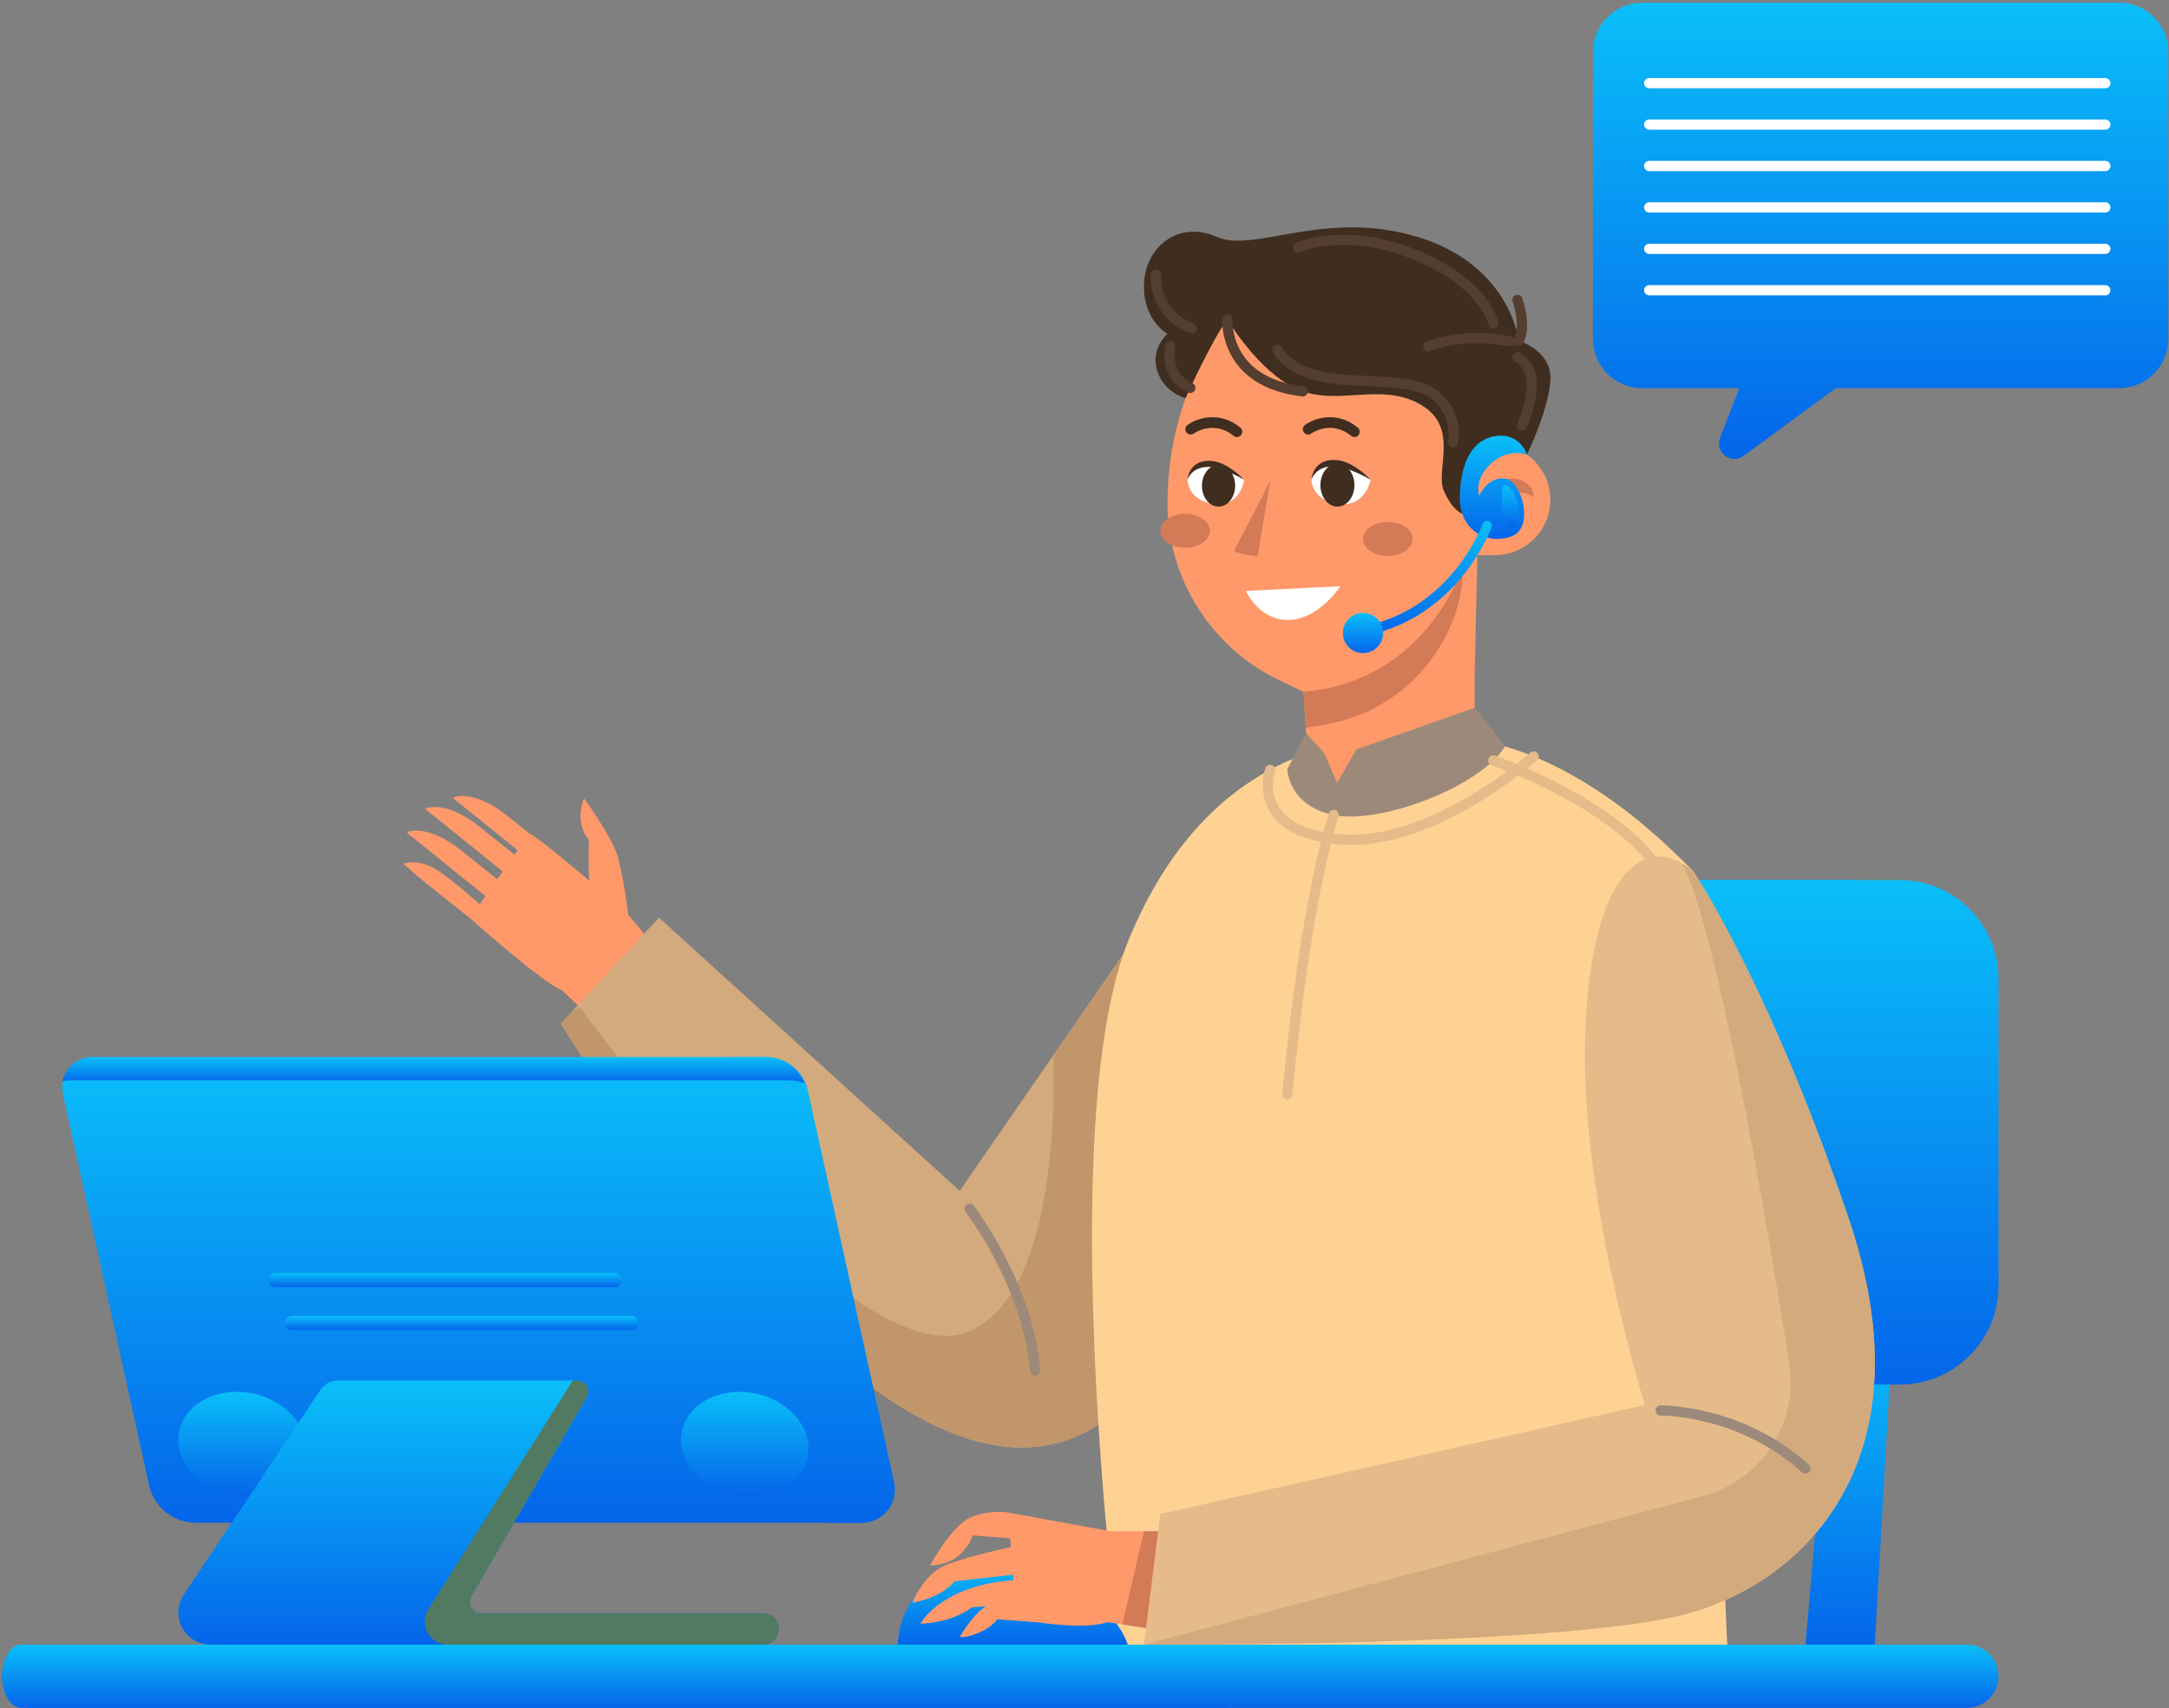 <svg width="212" height="167" viewBox="0 0 212 167" fill="none" xmlns="http://www.w3.org/2000/svg">
<rect x="0" y="0" width="212" height="167" fill="#808080" stroke="none"/>
<path d="M207.116 0.267H160.514C157.853 0.267 155.697 2.423 155.697 5.083V33.131C155.697 35.791 157.853 37.948 160.514 37.948H170L168.119 42.808C167.574 44.215 169.204 45.462 170.42 44.568L179.428 37.947H207.117C209.777 37.947 211.933 35.791 211.933 33.13V5.083C211.933 2.423 209.776 0.267 207.116 0.267Z" fill="url(#paint0_linear_231_25349)"/>
<path d="M161.195 8.13H205.773" stroke="white" stroke-miterlimit="10" stroke-linecap="round" stroke-linejoin="round"/>
<path d="M161.195 12.178H205.773" stroke="white" stroke-miterlimit="10" stroke-linecap="round" stroke-linejoin="round"/>
<path d="M161.195 16.227H205.773" stroke="white" stroke-miterlimit="10" stroke-linecap="round" stroke-linejoin="round"/>
<path d="M161.195 20.276H205.773" stroke="white" stroke-miterlimit="10" stroke-linecap="round" stroke-linejoin="round"/>
<path d="M161.195 24.325H205.773" stroke="white" stroke-miterlimit="10" stroke-linecap="round" stroke-linejoin="round"/>
<path d="M161.195 28.374H205.773" stroke="white" stroke-miterlimit="10" stroke-linecap="round" stroke-linejoin="round"/>
<path d="M61.404 89.428C61.404 89.428 60.929 85.445 60.313 83.547C59.696 81.65 57.088 78.046 57.088 78.046C57.088 78.046 56.045 80.275 57.563 82.124C57.563 82.124 57.468 85.065 57.61 86.108C57.61 86.108 52.68 81.897 51.731 81.47C51.13 80.99 50.396 80.405 49.5 79.691C46.228 77.082 44.047 77.888 44.331 78.078C44.527 78.209 48.269 81.235 50.586 83.111L50.282 83.545C49.578 82.983 48.458 82.089 46.797 80.765C43.525 78.156 41.343 78.963 41.627 79.153C41.865 79.311 47.343 83.748 49.129 85.195L48.602 85.951C47.909 85.398 46.757 84.478 44.994 83.073C41.722 80.465 39.541 81.271 39.825 81.461C40.068 81.624 45.807 86.273 47.449 87.603L46.89 88.404C46.281 87.85 44.589 86.347 42.955 85.207C40.916 83.785 39.445 84.448 39.445 84.448C39.445 84.448 39.445 84.448 40.346 85.255C41.247 86.061 45.942 89.76 45.942 89.76C45.942 89.76 53.11 96.163 54.909 96.779L56.663 98.453L63.117 91.467L61.404 89.428Z" fill="#FF996A"/>
<path d="M113.004 133.65C109.155 139.199 103.773 142.626 96.616 141.17C77.451 137.275 54.822 100.074 54.822 100.074L55.961 98.841L64.407 89.704L93.802 116.415L102.981 103.127L111.948 90.151L116.379 83.738C116.379 83.738 118.974 87.842 120.607 100.885C121.627 109.06 119.474 124.34 113.004 133.65Z" fill="#D3AA7D"/>
<path d="M113.004 133.65C109.155 139.199 103.773 142.627 96.616 141.17C77.451 137.275 54.822 100.074 54.822 100.074L55.961 98.841L56.663 98.451C56.663 98.451 83.629 135.548 94.993 130.03C102.02 126.619 103.148 113.018 102.982 103.127L111.948 90.15L113.004 133.65Z" fill="#C1966B"/>
<path d="M184.989 130.03L183.243 160.78H176.471L179.133 130.03H184.989Z" fill="url(#paint1_linear_231_25349)"/>
<path d="M143.541 130.03L141.795 160.78H135.023L137.685 130.03H143.541Z" fill="url(#paint2_linear_231_25349)"/>
<path d="M185.681 135.353H132.032C126.7 135.353 122.377 131.03 122.377 125.698V95.688C122.377 90.355 126.7 86.032 132.032 86.032H185.681C191.014 86.032 195.337 90.355 195.337 95.688V125.698C195.337 131.03 191.014 135.353 185.681 135.353Z" fill="url(#paint3_linear_231_25349)"/>
<path d="M181.156 135.353H127.507C122.174 135.353 117.852 131.03 117.852 125.698V95.688C117.852 90.355 122.174 86.032 127.507 86.032H181.156C186.489 86.032 190.812 90.355 190.812 95.688V125.698C190.811 131.03 186.488 135.353 181.156 135.353Z" fill="url(#paint4_linear_231_25349)"/>
<path d="M140.718 72.187C140.718 72.187 151.299 70.488 165.534 85.214L168.818 160.779H109.325C109.325 160.779 102.829 109.8 110.401 91.671C117.974 73.541 131.574 71.377 140.718 72.187Z" fill="#FFD294"/>
<path d="M119.964 31.205L122.576 27.629L144.845 35.085L144.652 43.449H146.122C149.108 43.449 151.53 45.87 151.53 48.857C151.53 51.844 149.109 54.266 146.122 54.266H144.401L144.139 65.618V75.595L128.017 77.812L127.622 71.139L127.413 67.634L125.073 66.517C118.377 63.321 114.111 56.561 114.111 49.141C114.111 42.691 116.162 36.411 119.964 31.205Z" fill="#FF996A"/>
<path d="M127.412 67.633L127.621 71.138C128.214 71.068 128.834 70.976 129.479 70.859C139.436 69.044 143.334 60.043 142.93 55.406C142.93 55.406 139.573 66.558 127.412 67.633Z" fill="#D37A57"/>
<path d="M146.288 47.308C145.871 47.623 145.487 48.041 145.35 48.563C145.35 48.563 146.181 48.84 146.256 49.773C146.332 50.705 145.35 51.108 145.35 51.108C145.35 51.108 146.105 52.368 147.365 51.688C148.625 51.007 148.416 48.633 147.164 48.135C147.164 48.135 149.154 47.909 149.884 48.639C149.884 48.639 150.051 47.906 149.219 47.258C148.362 46.589 147.154 46.651 146.288 47.308Z" fill="#D37A57"/>
<path d="M119.962 31.206C119.962 31.206 122.978 36.396 126.874 38.075C130.771 39.755 134.935 37.31 138.832 39.541C142.729 41.771 140.243 45.95 141.116 47.959C141.99 49.967 142.958 50.235 142.958 50.235C142.958 50.235 143.482 44.525 144.651 43.45C144.651 43.45 148.149 43.421 149.238 44.44C149.238 44.44 151.193 40.494 151.529 37.404C151.865 34.313 148.439 33.306 148.439 33.306C148.439 33.306 147.633 25.916 138.563 23.162C129.494 20.407 122.575 24.774 118.947 23.162C115.319 21.55 112.027 23.969 111.826 27.63C111.625 31.29 114.11 32.635 114.11 32.635C114.11 32.635 112.431 34.05 113.103 36.231C113.775 38.412 115.883 38.916 115.883 38.916C115.883 38.916 118.364 33.385 119.962 31.206Z" fill="#3F2D1F"/>
<path d="M121.77 57.766L131.004 57.312C131.004 57.312 128.866 60.638 125.823 60.606C123.021 60.577 121.77 57.766 121.77 57.766Z" fill="white"/>
<path d="M132.384 42.726C132.268 42.726 132.15 42.687 132.054 42.607C130.105 41.002 128.188 42.365 128.169 42.38C127.937 42.55 127.611 42.499 127.442 42.267C127.273 42.035 127.323 41.71 127.555 41.54C128.442 40.893 130.662 40.113 132.715 41.804C132.936 41.987 132.968 42.315 132.785 42.537C132.683 42.661 132.534 42.726 132.384 42.726Z" fill="#3F2D1F"/>
<path d="M120.899 42.726C120.783 42.726 120.666 42.687 120.569 42.607C118.62 41.002 116.703 42.365 116.684 42.38C116.452 42.55 116.127 42.499 115.957 42.267C115.788 42.035 115.839 41.71 116.071 41.54C116.958 40.893 119.178 40.113 121.23 41.804C121.453 41.987 121.484 42.315 121.301 42.537C121.199 42.661 121.05 42.726 120.899 42.726Z" fill="#3F2D1F"/>
<path d="M147.096 72.976L144.174 69.175L132.567 73.265L130.688 76.526L129.416 73.597L127.654 71.672L125.824 75.2C125.824 75.2 125.879 78.737 130.357 79.677C134.833 80.617 144.616 76.968 147.096 72.976Z" fill="#9C897A"/>
<path d="M149.239 44.44C149.239 44.44 147.435 43.751 145.722 45.326C144.009 46.901 144.589 48.449 144.589 48.449C144.589 48.449 145.38 46.583 147.076 46.786C148.772 46.99 150.006 51.571 147.74 52.428C145.473 53.285 142.581 51.98 142.682 48.449C142.784 44.918 144.078 42.921 146.213 42.618C148.347 42.313 149.191 44.107 149.239 44.44Z" fill="url(#paint5_linear_231_25349)"/>
<path d="M133.215 62.187C132.996 62.187 132.802 62.032 132.758 61.809C132.71 61.556 132.875 61.312 133.128 61.263C141.907 59.575 144.881 51.308 144.91 51.225C144.994 50.982 145.258 50.854 145.503 50.938C145.746 51.022 145.874 51.287 145.79 51.53C145.759 51.619 142.622 60.386 133.303 62.178C133.274 62.184 133.245 62.187 133.215 62.187Z" fill="url(#paint6_linear_231_25349)"/>
<path d="M131.256 61.881C131.256 62.965 132.135 63.845 133.221 63.845C134.306 63.845 135.185 62.965 135.185 61.881C135.185 60.796 134.305 59.916 133.221 59.916C132.136 59.916 131.256 60.795 131.256 61.881Z" fill="url(#paint7_linear_231_25349)"/>
<path d="M146.854 47.632C146.854 47.632 146.605 49.802 147.082 50.964C147.559 52.124 148.305 51.523 148.45 50.114C148.595 48.704 147.185 46.727 146.854 47.632Z" fill="url(#paint8_linear_231_25349)"/>
<path d="M128.176 46.903C128.176 46.903 128.18 48.928 130.831 49.264C133.482 49.601 133.965 46.903 133.965 46.903C133.965 46.903 132.459 45.492 130.513 45.45C128.567 45.408 128.176 46.903 128.176 46.903Z" fill="white"/>
<path d="M116.062 46.903C116.062 46.903 116.066 48.928 118.66 49.264C121.254 49.601 121.602 46.905 121.602 46.905C121.602 46.905 120.253 45.492 118.349 45.45C116.444 45.408 116.062 46.903 116.062 46.903Z" fill="white"/>
<path d="M121.601 46.906C121.601 46.906 120.212 45.38 118.725 45.105C117.238 44.831 116.217 45.555 116.062 46.906C116.062 46.906 116.357 45.791 117.844 45.654C119.332 45.516 121.601 46.906 121.601 46.906Z" fill="#3F2D1F"/>
<path d="M133.965 46.903C133.965 46.903 132.513 45.308 130.959 45.022C129.404 44.736 128.338 45.492 128.176 46.903C128.176 46.903 128.484 45.738 130.038 45.594C131.592 45.452 133.965 46.903 133.965 46.903Z" fill="#3F2D1F"/>
<path d="M124.149 46.961L122.926 54.342C122.926 54.342 121.953 54.417 120.605 53.868C120.605 53.868 123.8 47.79 124.149 46.961Z" fill="#D37A57"/>
<path d="M87.766 160.779C87.766 160.779 87.568 154.885 94.205 153.039C100.843 151.192 108.928 156.592 110.226 160.779H87.766Z" fill="url(#paint9_linear_231_25349)"/>
<path d="M130.722 49.527C131.64 49.527 132.385 48.585 132.385 47.423C132.385 46.261 131.64 45.318 130.722 45.318C129.803 45.318 129.059 46.261 129.059 47.423C129.059 48.585 129.803 49.527 130.722 49.527Z" fill="#3F2D1F"/>
<path d="M120.723 47.488C120.723 48.614 119.997 49.526 119.101 49.526C118.205 49.526 117.479 48.614 117.479 47.488C117.479 46.362 118.205 45.449 119.101 45.449C119.997 45.449 120.723 46.361 120.723 47.488Z" fill="#3F2D1F"/>
<path d="M138.074 52.685C138.074 53.603 136.988 54.347 135.647 54.347C134.307 54.347 133.221 53.603 133.221 52.685C133.221 51.768 134.307 51.024 135.647 51.024C136.988 51.024 138.074 51.768 138.074 52.685Z" fill="#D37A57"/>
<path d="M118.259 51.889C118.259 52.806 117.173 53.55 115.833 53.55C114.493 53.55 113.406 52.806 113.406 51.889C113.406 50.971 114.493 50.227 115.833 50.227C117.173 50.227 118.259 50.971 118.259 51.889Z" fill="#D37A57"/>
<path d="M181.885 142.017C180.205 147.072 177.131 150.895 173.491 153.6C171.01 155.436 168.269 156.751 165.534 157.578C154.113 161.042 111.814 160.777 111.814 160.777L113.406 147.998L160.77 137.352C160.77 137.352 154.643 117.917 154.913 102.216C155.158 87.602 159.516 81.579 164.425 84.424C164.795 84.642 165.164 84.902 165.533 85.214C165.533 85.214 173.012 96.359 180.73 119.248C183.887 128.61 183.83 136.141 181.885 142.017Z" fill="#E5BC89"/>
<path d="M108.594 149.696L98.546 147.864C98.546 147.864 96.699 147.548 94.852 148.347C93.006 149.146 90.909 153.039 90.909 153.039C90.909 153.039 92.606 153.064 93.754 152.029C94.902 150.993 95.051 150.095 95.051 150.095L98.739 150.382L98.804 151.237C97.573 151.507 94.067 152.306 92.356 153.039C90.26 153.938 89.162 156.683 89.162 156.683C89.162 156.683 91.907 156.284 93.304 154.587L99.012 153.939L99.053 154.472C97.877 154.552 95.776 154.816 93.804 155.685C90.859 156.983 89.961 158.729 89.961 158.729C89.961 158.729 92.906 158.729 94.977 157.132L96.371 157.017C94.993 157.9 93.804 160.028 93.804 160.028C93.804 160.028 94.403 160.177 95.751 159.578C97.098 158.979 97.448 158.297 97.448 158.297L101.375 158.59C103.414 158.882 106.499 159.168 108.262 158.58L112.017 159.158L113.196 149.698H108.594V149.696Z" fill="#FF996A"/>
<path d="M192.245 166.962H3.299C1.592 166.962 0.207 165.578 0.207 163.87C0.207 162.163 1.592 160.778 3.299 160.778H192.246C193.953 160.778 195.338 162.163 195.338 163.87C195.337 165.578 193.953 166.962 192.245 166.962Z" fill="url(#paint10_linear_231_25349)"/>
<path d="M119.815 166.962H2.062C1.038 166.962 0.207 165.578 0.207 163.87C0.207 162.163 1.038 160.778 2.062 160.778H60.939H119.815C120.84 160.778 121.671 162.163 121.671 163.87C121.671 165.578 120.84 166.962 119.815 166.962Z" fill="url(#paint11_linear_231_25349)"/>
<path d="M84.207 148.863H19.137C16.942 148.863 15.043 147.336 14.57 145.193L6.159 106.994C5.747 105.12 7.173 103.346 9.092 103.346H74.895C76.841 103.346 78.524 104.699 78.942 106.598L87.379 144.916C87.825 146.943 86.282 148.863 84.207 148.863Z" fill="url(#paint12_linear_231_25349)"/>
<path d="M29.808 142.392C29.264 145.13 26.07 146.802 22.672 146.127C19.275 145.453 16.962 142.687 17.505 139.95C18.048 137.212 21.243 135.541 24.64 136.215C28.038 136.89 30.351 139.655 29.808 142.392Z" fill="url(#paint13_linear_231_25349)"/>
<path d="M87.38 144.916L78.943 106.597C78.525 104.698 76.842 103.345 74.897 103.345H71.103C73.049 103.345 74.732 104.698 75.15 106.597L83.587 144.916C84.034 146.943 82.49 148.863 80.415 148.863H84.208C86.284 148.863 87.827 146.943 87.38 144.916Z" fill="url(#paint14_linear_231_25349)"/>
<path d="M76.119 159.245C76.119 160.092 75.434 160.777 74.587 160.777H20.57C19.703 160.777 18.916 160.423 18.348 159.855C17.775 159.287 17.426 158.504 17.426 157.633C17.426 157.014 17.612 156.408 17.957 155.891L31.326 135.861C31.708 135.297 32.342 134.957 33.021 134.957H56.396C57.234 134.957 57.761 135.865 57.337 136.592L46.05 156.091C45.631 156.813 46.152 157.712 46.981 157.712H74.586C75.01 157.712 75.392 157.885 75.671 158.164C75.947 158.439 76.119 158.821 76.119 159.245Z" fill="url(#paint15_linear_231_25349)"/>
<path d="M60.083 125.837H26.943C26.557 125.837 26.244 125.524 26.244 125.138C26.244 124.752 26.557 124.439 26.943 124.439H60.083C60.469 124.439 60.782 124.752 60.782 125.138C60.782 125.525 60.469 125.837 60.083 125.837Z" fill="url(#paint16_linear_231_25349)"/>
<path d="M61.679 130.031H28.539C28.153 130.031 27.84 129.717 27.84 129.332C27.84 128.946 28.153 128.633 28.539 128.633H61.678C62.064 128.633 62.377 128.946 62.377 129.332C62.377 129.718 62.065 130.031 61.679 130.031Z" fill="url(#paint17_linear_231_25349)"/>
<path d="M6.847 105.608H77.024C77.595 105.608 78.144 105.714 78.65 105.902C78.018 104.377 76.52 103.346 74.823 103.346H9.019C7.558 103.346 6.385 104.375 6.09 105.693C6.332 105.638 6.585 105.608 6.847 105.608Z" fill="url(#paint18_linear_231_25349)"/>
<path d="M78.942 142.392C78.399 145.13 75.204 146.802 71.807 146.127C68.409 145.453 66.096 142.687 66.64 139.95C67.183 137.212 70.377 135.541 73.775 136.215C77.172 136.89 79.485 139.655 78.942 142.392Z" fill="url(#paint19_linear_231_25349)"/>
<path d="M76.115 159.356C76.057 160.172 75.323 160.777 74.504 160.777H43.763C42.522 160.777 41.516 159.771 41.516 158.53C41.516 158.105 41.636 157.689 41.863 157.33L55.986 134.957H56.396C57.234 134.957 57.761 135.865 57.337 136.592L46.05 156.091C45.63 156.813 46.152 157.712 46.981 157.712H74.586C75.01 157.712 75.392 157.885 75.671 158.164C75.97 158.462 76.148 158.888 76.115 159.356Z" fill="#527A62"/>
<path d="M165.534 157.579C154.113 161.042 111.814 160.777 111.814 160.777L166.465 146.235C172.18 144.714 175.819 139.122 174.89 133.282C172.488 118.185 167.839 91.095 164.425 84.424C164.795 84.642 165.164 84.902 165.533 85.214C165.533 85.214 173.012 96.359 180.73 119.248C188.448 142.142 176.96 154.12 165.534 157.579Z" fill="#D3AA7D"/>
<path d="M162.311 137.889C162.311 137.889 170.125 137.779 176.471 143.573" stroke="#9C897A" stroke-miterlimit="10" stroke-linecap="round" stroke-linejoin="round"/>
<path d="M145.959 74.34C145.959 74.34 156.242 77.836 161.305 83.831" stroke="#E5BC89" stroke-miterlimit="10" stroke-linecap="round" stroke-linejoin="round"/>
<path d="M94.773 118.162C94.773 118.162 100.452 125.517 101.179 133.987" stroke="#9C897A" stroke-miterlimit="10" stroke-linecap="round" stroke-linejoin="round"/>
<path d="M124.146 75.254C124.146 75.254 121.987 81.311 131.004 82.054C140.021 82.797 149.904 73.951 149.904 73.951" stroke="#E5BC89" stroke-miterlimit="10" stroke-linecap="round" stroke-linejoin="round"/>
<path d="M111.813 149.695L109.701 158.8L112.016 159.156L113.194 149.695H111.813Z" fill="#D37A57"/>
<path d="M130.355 79.677C130.355 79.677 127.681 87.295 125.822 106.996" stroke="#E5BC89" stroke-miterlimit="10" stroke-linecap="round" stroke-linejoin="round"/>
<path d="M147.623 33.389C147.623 33.389 143.411 32.393 139.6 33.858" stroke="#543E2F" stroke-miterlimit="10" stroke-linecap="round" stroke-linejoin="round"/>
<path d="M119.963 31.205C119.963 31.205 119.538 37.373 127.341 38.254" stroke="#543E2F" stroke-miterlimit="10" stroke-linecap="round" stroke-linejoin="round"/>
<path d="M148.318 29.324C148.318 29.324 149.226 31.775 148.44 33.306" stroke="#543E2F" stroke-miterlimit="10" stroke-linecap="round" stroke-linejoin="round"/>
<path d="M112.979 26.822C112.979 26.822 112.627 30.61 116.497 32.1" stroke="#543E2F" stroke-miterlimit="10" stroke-linecap="round" stroke-linejoin="round"/>
<path d="M114.387 33.858C114.387 33.858 113.668 36.693 116.343 37.914" stroke="#543E2F" stroke-miterlimit="10" stroke-linecap="round" stroke-linejoin="round"/>
<path d="M126.877 24.183C126.877 24.183 131.867 21.995 138.956 25.18C145.349 28.053 145.959 31.63 145.959 31.63" stroke="#543E2F" stroke-miterlimit="10" stroke-linecap="round" stroke-linejoin="round"/>
<path d="M148.318 34.913C148.318 34.913 149.725 35.578 149.725 37.571C149.725 39.565 148.761 41.597 148.761 41.597" stroke="#543E2F" stroke-miterlimit="10" stroke-linecap="round" stroke-linejoin="round"/>
<path d="M124.883 34.21C124.883 34.21 125.878 36.848 131.684 37.142C137.489 37.435 139.366 37.435 140.949 39.311C142.532 41.188 142.005 43.24 142.005 43.24" stroke="#543E2F" stroke-miterlimit="10" stroke-linecap="round" stroke-linejoin="round"/>
<defs>
<linearGradient id="paint0_linear_231_25349" x1="183.815" y1="0.267" x2="183.815" y2="44.87" gradientUnits="userSpaceOnUse">
<stop stop-color="#0ABFF9"/>
<stop offset="1" stop-color="#0465EA"/>
</linearGradient>
<linearGradient id="paint1_linear_231_25349" x1="180.73" y1="130.03" x2="180.73" y2="160.78" gradientUnits="userSpaceOnUse">
<stop stop-color="#0ABFF9"/>
<stop offset="1" stop-color="#0465EA"/>
</linearGradient>
<linearGradient id="paint2_linear_231_25349" x1="139.282" y1="130.03" x2="139.282" y2="160.78" gradientUnits="userSpaceOnUse">
<stop stop-color="#0ABFF9"/>
<stop offset="1" stop-color="#0465EA"/>
</linearGradient>
<linearGradient id="paint3_linear_231_25349" x1="158.857" y1="86.032" x2="158.857" y2="135.353" gradientUnits="userSpaceOnUse">
<stop stop-color="#0ABFF9"/>
<stop offset="1" stop-color="#0465EA"/>
</linearGradient>
<linearGradient id="paint4_linear_231_25349" x1="154.332" y1="86.032" x2="154.332" y2="135.353" gradientUnits="userSpaceOnUse">
<stop stop-color="#0ABFF9"/>
<stop offset="1" stop-color="#0465EA"/>
</linearGradient>
<linearGradient id="paint5_linear_231_25349" x1="145.959" y1="42.583" x2="145.959" y2="52.682" gradientUnits="userSpaceOnUse">
<stop stop-color="#0ABFF9"/>
<stop offset="1" stop-color="#0465EA"/>
</linearGradient>
<linearGradient id="paint6_linear_231_25349" x1="139.283" y1="50.912" x2="139.283" y2="62.187" gradientUnits="userSpaceOnUse">
<stop stop-color="#0ABFF9"/>
<stop offset="1" stop-color="#0465EA"/>
</linearGradient>
<linearGradient id="paint7_linear_231_25349" x1="133.22" y1="59.916" x2="133.22" y2="63.845" gradientUnits="userSpaceOnUse">
<stop stop-color="#0ABFF9"/>
<stop offset="1" stop-color="#0465EA"/>
</linearGradient>
<linearGradient id="paint8_linear_231_25349" x1="147.625" y1="47.403" x2="147.625" y2="51.577" gradientUnits="userSpaceOnUse">
<stop stop-color="#0ABFF9"/>
<stop offset="1" stop-color="#0465EA"/>
</linearGradient>
<linearGradient id="paint9_linear_231_25349" x1="98.996" y1="152.666" x2="98.996" y2="160.779" gradientUnits="userSpaceOnUse">
<stop stop-color="#0ABFF9"/>
<stop offset="1" stop-color="#0465EA"/>
</linearGradient>
<linearGradient id="paint10_linear_231_25349" x1="97.772" y1="160.778" x2="97.772" y2="166.962" gradientUnits="userSpaceOnUse">
<stop stop-color="#0ABFF9"/>
<stop offset="1" stop-color="#0465EA"/>
</linearGradient>
<linearGradient id="paint11_linear_231_25349" x1="60.939" y1="160.778" x2="60.939" y2="166.962" gradientUnits="userSpaceOnUse">
<stop stop-color="#0ABFF9"/>
<stop offset="1" stop-color="#0465EA"/>
</linearGradient>
<linearGradient id="paint12_linear_231_25349" x1="46.772" y1="103.346" x2="46.772" y2="148.863" gradientUnits="userSpaceOnUse">
<stop stop-color="#0ABFF9"/>
<stop offset="1" stop-color="#0465EA"/>
</linearGradient>
<linearGradient id="paint13_linear_231_25349" x1="23.656" y1="136.065" x2="23.656" y2="146.277" gradientUnits="userSpaceOnUse">
<stop stop-color="#0ABFF9"/>
<stop offset="1" stop-color="#0465EA"/>
</linearGradient>
<linearGradient id="paint14_linear_231_25349" x1="79.281" y1="103.345" x2="79.281" y2="148.863" gradientUnits="userSpaceOnUse">
<stop stop-color="#0ABFF9"/>
<stop offset="1" stop-color="#0465EA"/>
</linearGradient>
<linearGradient id="paint15_linear_231_25349" x1="46.772" y1="134.957" x2="46.772" y2="160.777" gradientUnits="userSpaceOnUse">
<stop stop-color="#0ABFF9"/>
<stop offset="1" stop-color="#0465EA"/>
</linearGradient>
<linearGradient id="paint16_linear_231_25349" x1="43.513" y1="124.439" x2="43.513" y2="125.837" gradientUnits="userSpaceOnUse">
<stop stop-color="#0ABFF9"/>
<stop offset="1" stop-color="#0465EA"/>
</linearGradient>
<linearGradient id="paint17_linear_231_25349" x1="45.109" y1="128.633" x2="45.109" y2="130.031" gradientUnits="userSpaceOnUse">
<stop stop-color="#0ABFF9"/>
<stop offset="1" stop-color="#0465EA"/>
</linearGradient>
<linearGradient id="paint18_linear_231_25349" x1="42.37" y1="103.346" x2="42.37" y2="105.902" gradientUnits="userSpaceOnUse">
<stop stop-color="#0ABFF9"/>
<stop offset="1" stop-color="#0465EA"/>
</linearGradient>
<linearGradient id="paint19_linear_231_25349" x1="72.791" y1="136.065" x2="72.791" y2="146.277" gradientUnits="userSpaceOnUse">
<stop stop-color="#0ABFF9"/>
<stop offset="1" stop-color="#0465EA"/>
</linearGradient>
</defs>
</svg>
